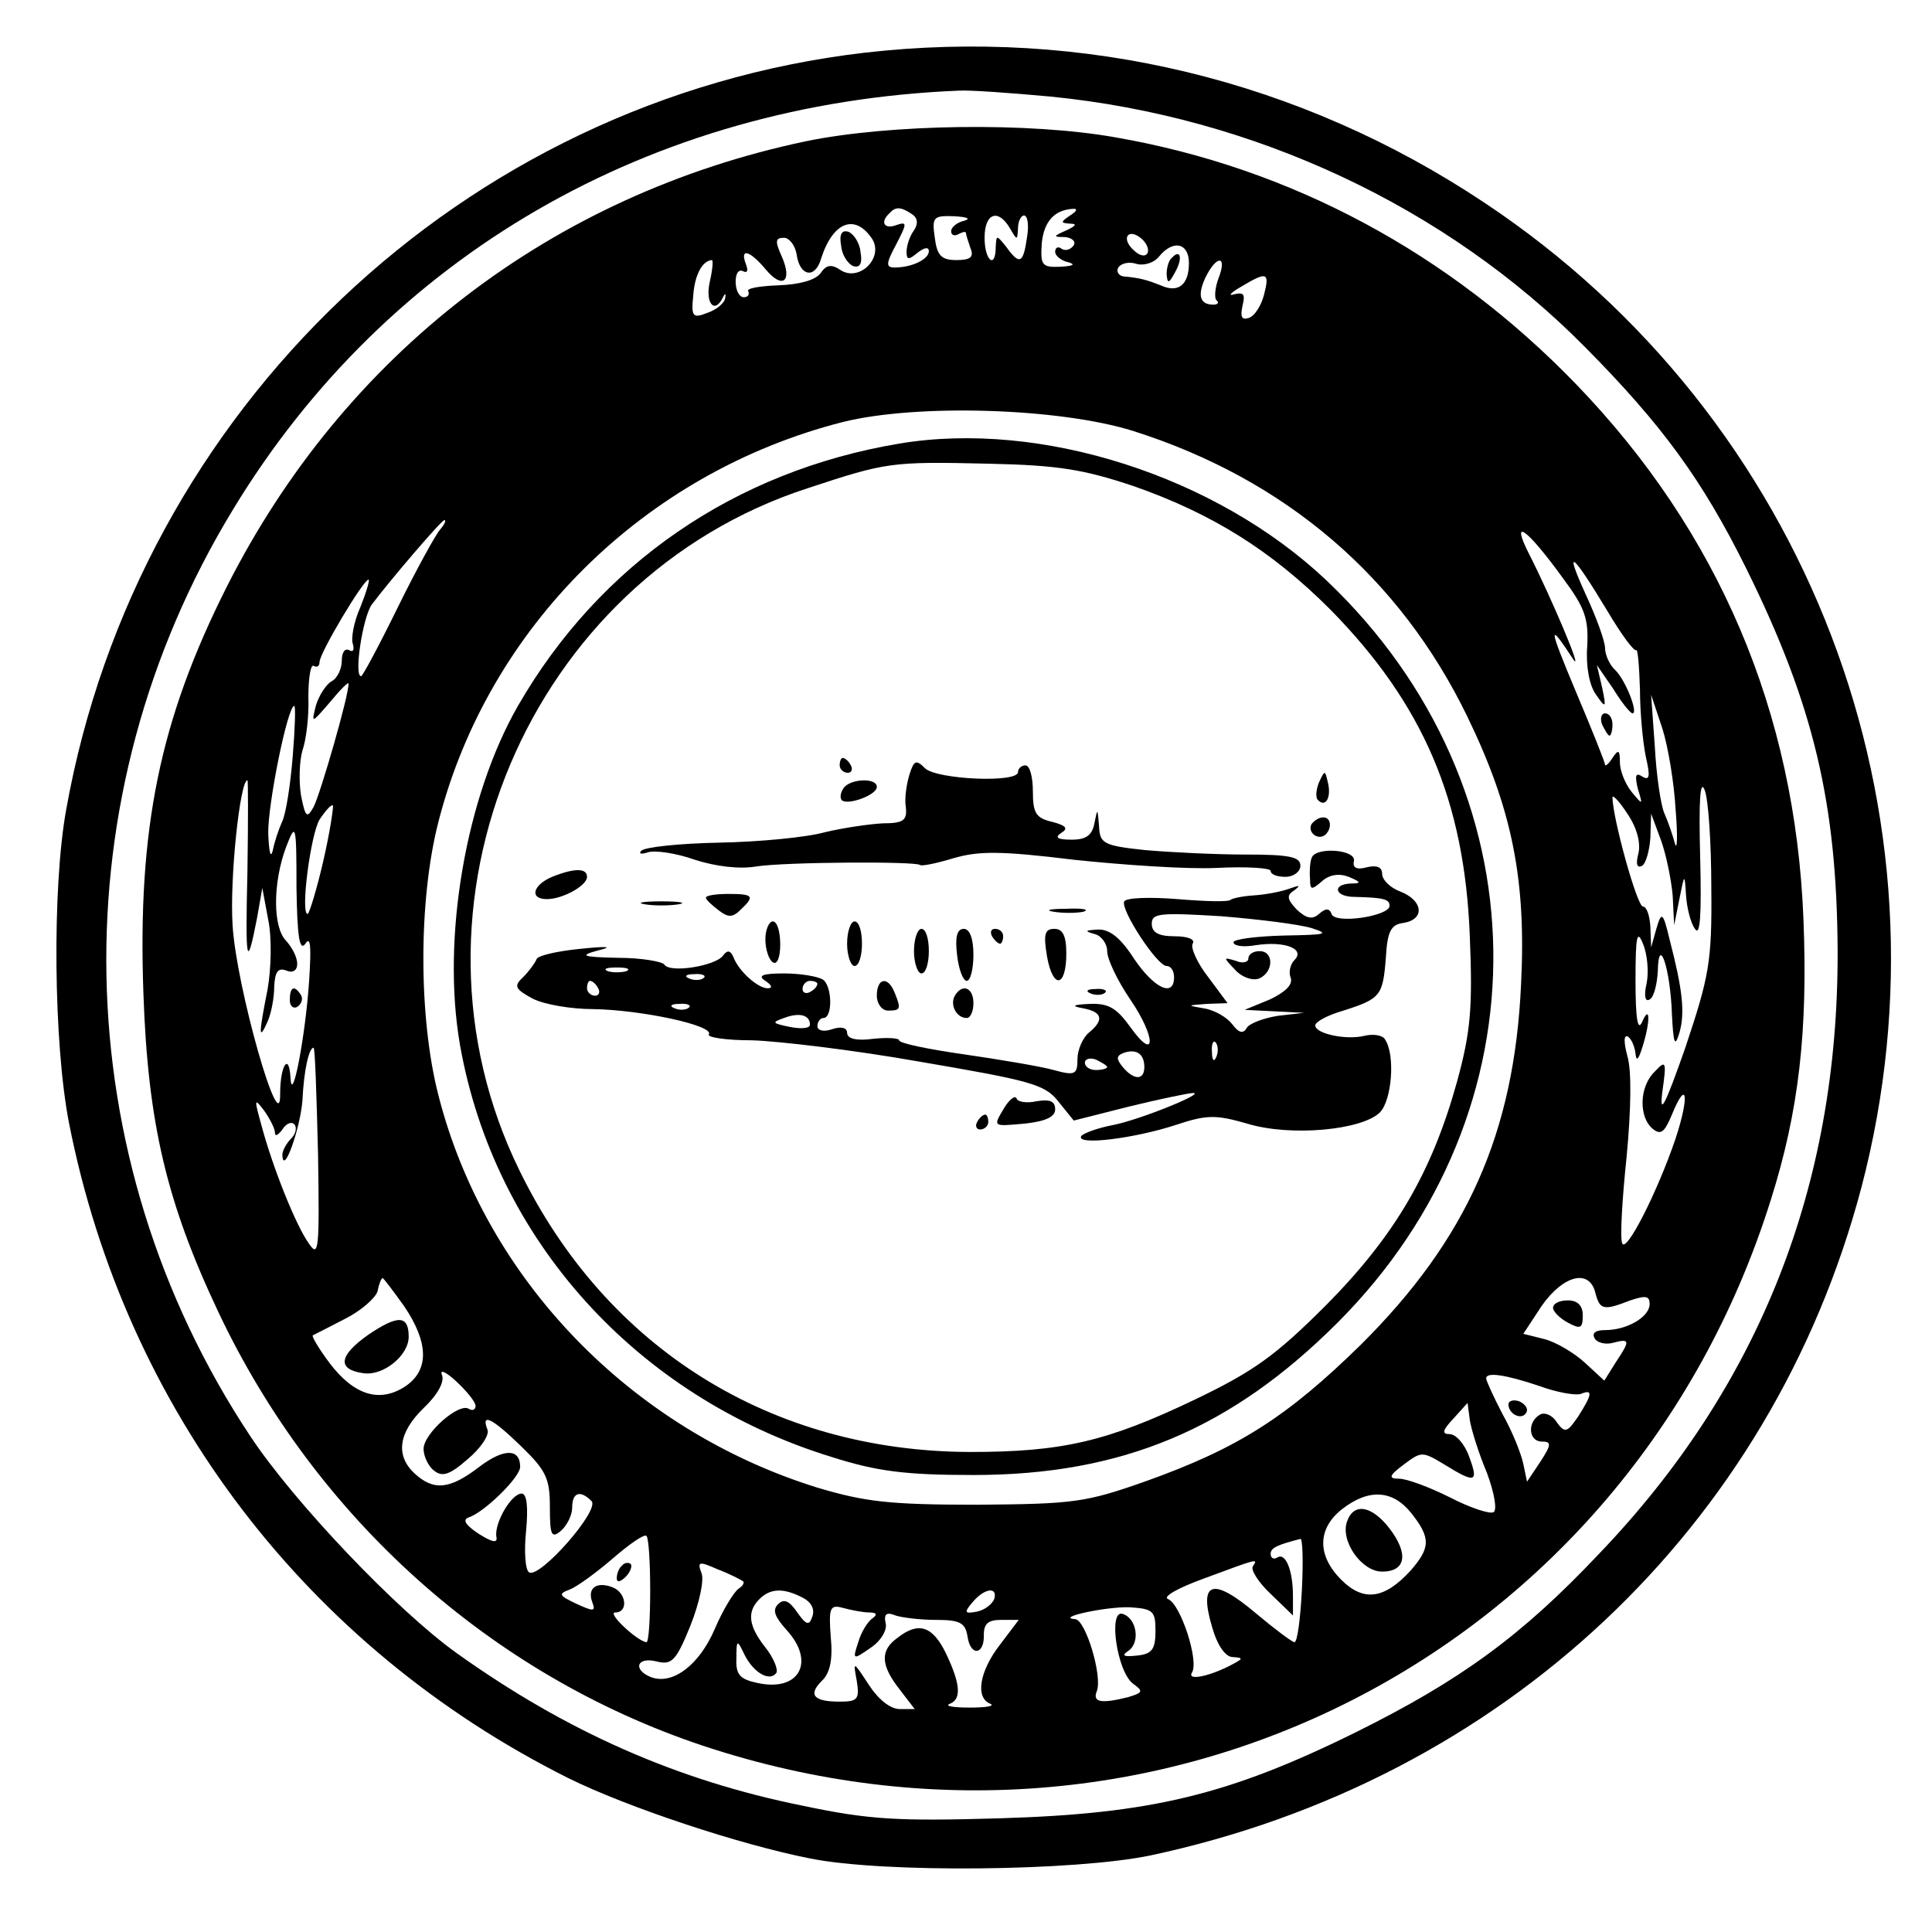 <?xml version="1.0" standalone="no"?>
<!DOCTYPE svg PUBLIC "-//W3C//DTD SVG 20010904//EN"
 "http://www.w3.org/TR/2001/REC-SVG-20010904/DTD/svg10.dtd">
<svg version="1.0" xmlns="http://www.w3.org/2000/svg"
 width="260pt" height="260pt" viewBox="0 0 260 260"
 preserveAspectRatio="xMidYMid meet">
<g transform="translate(0,260) scale(0.1,-0.1)"
fill="#000000" stroke="none">
<path d="M1163 2529 c-539 -63 -978 -480 -1074 -1019 -19 -105 -17 -315 4
-422 76 -385 320 -705 672 -881 79 -39 229 -89 325 -108 99 -20 357 -17 458 4
474 101 836 441 957 899 132 503 -71 1035 -507 1325 -249 166 -541 236 -835
202z m251 -59 c273 -27 532 -148 719 -337 104 -105 158 -179 217 -298 91 -184
122 -316 123 -515 1 -317 -106 -587 -322 -812 -103 -109 -185 -169 -326 -239
-172 -85 -277 -110 -480 -116 -137 -4 -175 -2 -265 17 -169 34 -318 100 -465
205 -80 57 -219 203 -278 292 -250 377 -259 861 -23 1248 207 341 561 546 976
563 14 1 70 -3 124 -8z"/>
<path d="M1085 2410 c-343 -72 -622 -287 -780 -600 -90 -179 -120 -325 -112
-547 6 -174 31 -281 101 -429 131 -277 367 -488 651 -583 609 -203 1246 122
1438 734 38 120 50 228 44 378 -11 279 -114 521 -306 720 -171 177 -384 291
-619 332 -117 21 -305 18 -417 -5z m142 -98 c8 -5 9 -13 3 -22 -6 -8 -10 -21
-10 -29 0 -11 3 -11 15 -1 9 7 15 8 15 2 0 -11 -23 -22 -46 -22 -12 0 -12 5 2
31 15 29 15 31 0 26 -16 -6 -22 4 -9 16 8 9 15 9 30 -1z m213 -2 c-13 -9 -13
-10 0 -11 10 0 8 -3 -5 -9 -18 -8 -18 -9 -2 -9 10 -1 15 -6 12 -11 -4 -6 -11
-8 -16 -5 -5 4 -9 2 -9 -4 0 -5 8 -12 18 -14 10 -3 6 -5 -11 -6 -25 -1 -27 2
-25 32 3 29 17 45 43 46 6 0 3 -4 -5 -9z m-142 -7 c-10 -2 -18 -9 -18 -14 0
-6 5 -7 10 -4 6 3 10 4 10 1 0 -2 3 -11 6 -20 5 -12 0 -16 -19 -16 -20 0 -26
6 -29 30 -4 28 -2 30 26 29 17 -1 23 -3 14 -6z m61 -10 c10 -17 10 -17 11 0 0
9 4 17 8 17 5 0 7 -13 4 -30 -5 -35 -10 -37 -28 -12 -13 16 -13 16 -14 0 0
-31 -15 -19 -15 12 0 33 18 40 34 13z m-185 -15 c15 -25 -17 -57 -42 -42 -13
9 -20 8 -28 -4 -7 -9 -28 -15 -57 -16 -25 -1 -43 -4 -40 -8 2 -5 -1 -8 -6 -8
-6 0 -11 9 -11 21 0 11 4 17 10 14 6 -3 7 1 4 9 -9 23 5 19 26 -6 23 -28 37
-17 22 17 -9 20 -9 25 3 25 7 0 15 -10 17 -22 4 -30 25 -34 33 -6 16 50 46 61
69 26z m370 -19 c-3 -5 -11 -3 -18 4 -18 16 -8 31 10 16 7 -6 11 -15 8 -20z
m56 -13 c0 -29 -14 -41 -38 -30 -18 7 -27 10 -50 12 -7 1 -10 7 -7 12 4 6 15
8 24 5 10 -3 24 1 31 10 19 23 40 18 40 -9z m-645 -26 c-6 -29 7 -43 18 -20 3
6 4 5 3 -1 -1 -7 -12 -16 -24 -20 -20 -8 -22 -5 -19 24 2 27 12 46 25 47 2 0
1 -13 -3 -30z m685 6 c-5 -13 -6 -27 -3 -30 4 -3 2 -6 -4 -6 -18 0 -22 12 -11
36 15 31 30 31 18 0z m61 -23 c-4 -15 -13 -29 -21 -31 -9 -3 -11 2 -8 16 4 16
2 19 -11 16 -9 -3 -5 2 9 10 35 21 39 20 31 -11z m-176 -183 c205 -65 359
-197 450 -385 60 -124 79 -219 72 -359 -9 -201 -73 -344 -216 -486 -99 -97
-165 -139 -288 -183 -82 -29 -97 -31 -228 -32 -119 0 -151 4 -215 23 -251 78
-447 281 -510 528 -27 105 -27 263 0 368 67 262 277 470 544 538 100 25 292
19 391 -12z m-933 -133 c-6 -7 -32 -54 -57 -105 -25 -51 -47 -92 -49 -92 -10
0 2 78 14 96 24 32 94 114 98 114 3 0 0 -6 -6 -13z m1512 -66 c29 -39 34 -54
32 -91 -2 -27 3 -53 12 -65 13 -19 14 -18 8 10 l-7 30 22 -32 c11 -18 23 -33
26 -33 8 0 -9 44 -23 58 -8 7 -14 21 -14 30 0 9 -12 42 -26 72 -30 66 -18 56
29 -22 19 -32 36 -55 39 -53 2 2 4 -21 5 -53 0 -31 4 -72 8 -91 6 -26 5 -32
-5 -26 -9 6 -10 1 -6 -16 7 -23 7 -23 -8 -5 -9 11 -16 29 -16 40 0 17 -2 18
-10 6 -5 -8 -10 -12 -10 -9 0 3 -18 48 -40 100 -36 86 -37 94 -3 42 15 -22
-29 82 -59 141 -26 51 -4 36 46 -33z m-1619 -38 c-9 -20 -13 -43 -10 -50 2 -8
0 -11 -5 -8 -6 3 -10 -3 -10 -14 0 -11 -6 -24 -14 -28 -7 -4 -17 -19 -21 -33
-6 -24 -6 -24 19 5 14 17 25 28 25 25 1 -14 -38 -149 -47 -166 -9 -16 -11 -14
-17 16 -3 20 -2 46 2 60 5 14 9 46 8 72 0 25 3 44 7 42 5 -3 8 0 8 5 0 12 59
111 66 111 2 0 -3 -17 -11 -37z m1770 -273 c3 -36 2 -56 -1 -45 -3 11 -9 29
-14 40 -5 11 -11 52 -13 90 l-5 70 15 -45 c8 -25 16 -74 18 -110z m-1861 73
c-3 -38 -9 -77 -14 -88 -5 -11 -11 -29 -13 -40 -3 -11 -5 -1 -6 23 -1 38 26
172 35 172 2 0 1 -30 -2 -67z m1909 -178 c1 -100 -3 -119 -35 -215 -27 -77
-35 -93 -31 -60 6 42 5 44 -10 28 -21 -20 -22 -61 -3 -77 11 -9 16 -5 26 19
20 49 24 26 5 -32 -24 -71 -67 -156 -72 -141 -3 7 0 59 6 116 6 64 7 116 1
136 -5 19 -5 29 1 26 5 -4 9 -14 10 -23 1 -11 4 -8 9 8 11 34 11 60 0 35 -6
-14 -9 4 -9 55 0 60 2 70 10 50 6 -14 8 -38 5 -53 -4 -17 -2 -26 4 -22 6 3 10
21 11 38 1 51 17 3 19 -58 2 -40 4 -45 10 -25 8 27 4 60 -13 125 -9 38 -11 39
-18 15 l-7 -25 -1 28 c-1 15 -5 27 -10 27 -8 0 -41 120 -41 147 0 4 9 -5 20
-22 13 -19 18 -39 15 -53 -4 -15 -2 -21 5 -17 5 3 10 21 11 38 l1 32 13 -35
c7 -19 14 -53 16 -75 l2 -40 7 35 c7 35 7 35 9 5 1 -16 6 -37 12 -45 7 -11 9
18 7 97 -2 76 0 105 6 90 5 -12 9 -71 9 -132z m-1970 23 c-3 -125 -1 -135 13
-63 l7 40 8 -43 c5 -24 4 -66 -1 -94 -12 -60 -12 -70 0 -43 5 11 9 32 9 47 1
20 5 26 16 22 9 -4 15 0 15 9 0 9 -7 22 -15 31 -18 18 -18 78 0 126 13 34 14
32 14 -55 1 -65 4 -86 12 -75 7 11 8 -4 5 -50 -5 -75 -23 -168 -25 -131 -2 36
-14 17 -14 -21 1 -66 -59 143 -64 227 -4 63 10 195 20 195 1 0 1 -55 0 -122z
m102 13 c-9 -39 -19 -71 -21 -71 -10 0 4 107 16 127 8 12 16 21 18 19 1 -2 -4
-36 -13 -75z m-7 -394 c2 -128 1 -140 -12 -121 -18 25 -49 103 -64 159 -10 36
-10 38 3 21 8 -11 15 -25 15 -30 0 -6 4 -4 10 4 5 8 12 11 16 7 4 -4 2 -13 -4
-19 -7 -7 -12 -17 -12 -22 1 -30 24 35 27 73 2 42 9 71 15 71 2 0 4 -64 6
-143z m116 -205 c33 -49 34 -86 1 -108 -34 -22 -68 -12 -101 31 -15 20 -25 37
-23 38 2 1 22 11 43 22 22 11 41 28 44 37 2 10 5 18 7 18 1 0 14 -17 29 -38z
m1603 18 c6 -23 11 -24 47 -10 21 7 26 6 26 -5 0 -17 -30 -35 -60 -35 -13 0
-18 -4 -14 -11 3 -6 15 -9 25 -6 23 6 23 3 3 -27 l-15 -24 -26 24 c-14 13 -39
28 -55 32 l-28 7 25 38 c29 41 64 50 72 17z m-1507 -152 c0 -5 -4 -7 -9 -4
-13 9 -61 -33 -61 -54 0 -9 6 -23 14 -29 11 -9 21 -6 45 15 18 15 30 33 27 40
-9 23 6 16 46 -23 33 -32 38 -43 38 -81 0 -38 2 -43 15 -32 8 7 15 21 15 31 0
21 11 24 26 9 12 -12 -70 -105 -84 -96 -5 3 -7 28 -4 56 3 32 1 50 -6 50 -14
0 -37 -40 -34 -58 2 -9 -5 -8 -24 4 -18 12 -22 19 -13 22 21 7 69 54 69 68 0
25 -22 25 -55 0 -39 -30 -61 -33 -87 -9 -26 24 -22 55 12 88 19 18 28 35 25
44 -4 9 5 5 19 -8 15 -14 26 -28 26 -33z m1431 27 c24 -9 49 -13 56 -11 17 7
16 0 -3 -30 -15 -22 -18 -23 -29 -8 -6 10 -17 14 -23 10 -17 -10 -15 -36 3
-36 13 0 13 -4 -2 -27 l-18 -27 -5 24 c-3 14 -15 44 -28 67 -12 23 -22 45 -22
48 0 9 26 5 71 -10z m-70 -117 c10 -27 14 -50 9 -53 -5 -3 -32 6 -59 20 -28
14 -58 25 -68 25 -15 0 -14 4 6 19 24 18 25 18 55 0 42 -26 46 -24 33 11 -6
17 -18 30 -26 30 -11 0 -10 5 5 21 l19 21 3 -23 c2 -13 12 -45 23 -71z m-102
-54 c27 -34 26 -47 -1 -78 -35 -38 -63 -42 -93 -12 -33 33 -32 69 1 95 36 28
68 26 93 -5z m-1024 -105 c0 -38 -2 -69 -5 -69 -12 1 -54 40 -42 40 18 0 15
27 -4 34 -21 8 -34 -1 -27 -20 5 -13 2 -13 -22 -2 -23 11 -24 13 -8 19 10 4
36 23 58 42 22 19 42 33 45 30 3 -3 5 -36 5 -74z m877 1 c-2 -38 -6 -70 -10
-70 -3 0 -27 18 -52 39 -58 49 -77 43 -59 -18 7 -25 18 -41 28 -41 14 -1 14
-2 1 -9 -29 -16 -63 -24 -56 -12 10 15 -15 92 -32 99 -8 3 13 15 49 28 73 27
72 27 65 16 -3 -5 8 -22 24 -37 l30 -29 0 26 c0 35 -10 59 -21 52 -5 -3 -9 -1
-9 5 0 8 9 12 40 20 3 1 4 -30 2 -69z m-752 12 c2 -2 0 -6 -6 -10 -6 -4 -21
-28 -32 -54 -21 -49 -57 -76 -86 -65 -25 10 -19 28 8 21 20 -5 26 1 45 48 12
30 19 62 15 71 -6 16 -3 16 22 5 16 -6 31 -14 34 -16z m80 -22 c12 -6 17 -16
13 -26 -4 -12 -8 -11 -20 6 -11 16 -18 19 -26 11 -8 -8 -4 -17 11 -34 40 -43
18 -84 -38 -72 -24 5 -30 11 -29 33 0 26 1 26 11 5 12 -24 34 -37 43 -24 2 5
-4 20 -15 34 -23 29 -25 48 -8 65 15 15 33 15 58 2z m258 -2 c-3 -7 -13 -15
-24 -17 -16 -3 -17 -1 -5 13 16 19 34 21 29 4z m-168 -18 c10 0 11 -3 4 -8 -6
-4 -15 -18 -19 -32 -8 -24 -7 -24 16 -8 14 9 23 24 21 33 -3 13 1 16 13 11 9
-3 34 -6 55 -6 32 0 39 -4 42 -22 4 -28 23 -25 22 2 0 15 6 20 23 20 l24 0
-25 -33 c-28 -36 -34 -72 -13 -80 6 -3 -6 -5 -28 -5 -22 0 -34 2 -27 5 16 6
15 26 -5 68 -18 37 -37 43 -65 21 -24 -17 -23 -37 3 -70 l20 -26 -20 0 c-13 0
-29 13 -42 33 -21 32 -21 32 -16 5 4 -25 1 -28 -23 -28 -35 0 -43 9 -24 28 11
10 15 29 12 59 -3 40 -1 44 17 39 11 -3 27 -6 35 -6z m385 -25 c0 -25 -5 -31
-25 -33 -18 -2 -21 0 -12 6 17 11 12 44 -7 50 -20 7 -8 -78 14 -94 14 -10 13
-12 -7 -18 -36 -9 -48 -7 -42 8 8 20 -15 96 -29 97 -28 2 41 17 73 16 32 -2
35 -5 35 -32z"/>
<path d="M1132 2269 c1 -12 9 -24 16 -27 9 -3 13 3 10 19 -1 12 -9 24 -16 27
-9 3 -13 -3 -10 -19z"/>
<path d="M1577 2253 c-4 -3 -7 -13 -7 -22 1 -13 3 -13 11 2 11 19 8 33 -4 20z"/>
<path d="M1210 2003 c-221 -37 -403 -162 -513 -353 -70 -122 -103 -312 -78
-456 46 -261 237 -474 501 -555 60 -19 98 -24 190 -24 200 0 347 62 490 205
285 285 279 720 -15 999 -148 140 -384 216 -575 184z m315 -57 c106 -37 186
-87 265 -166 125 -127 181 -257 188 -440 4 -97 1 -129 -17 -195 -34 -123 -84
-208 -176 -301 -68 -68 -97 -89 -176 -127 -119 -57 -179 -71 -304 -71 -267 1
-489 139 -606 379 -174 355 12 796 388 918 106 35 112 36 243 33 95 -2 129 -8
195 -30z"/>
<path d="M1130 1570 c0 -5 5 -10 11 -10 5 0 7 5 4 10 -3 6 -8 10 -11 10 -2 0
-4 -4 -4 -10z"/>
<path d="M1224 1558 c-4 -13 -7 -33 -5 -44 2 -18 -3 -22 -31 -22 -18 -1 -53
-6 -78 -12 -25 -7 -89 -13 -142 -14 -53 -1 -101 -6 -105 -11 -4 -4 0 -5 9 -2
9 3 38 -1 63 -10 28 -9 60 -13 83 -9 39 6 214 7 220 2 2 -2 22 2 45 9 34 10
64 10 162 -2 66 -7 153 -13 193 -11 39 2 72 0 72 -4 0 -5 9 -8 20 -8 11 0 20
7 20 15 0 12 -15 15 -74 15 -40 0 -101 3 -135 6 -57 6 -61 9 -62 33 -2 23 -2
24 -6 4 -3 -17 -11 -23 -31 -23 -19 0 -23 3 -14 9 10 6 7 10 -12 15 -22 5 -26
12 -26 41 0 19 -4 35 -10 35 -5 0 -10 -4 -10 -9 0 -15 -109 -10 -125 5 -12 12
-15 11 -21 -8z"/>
<path d="M1775 1547 c-4 -10 -5 -21 -1 -24 10 -10 18 4 13 24 -4 17 -4 17 -12
0z"/>
<path d="M1135 1539 c-4 -6 -5 -13 -2 -16 8 -7 47 7 47 18 0 13 -37 11 -45 -2z"/>
<path d="M1765 1491 c-6 -11 9 -23 19 -14 9 9 7 23 -3 23 -6 0 -12 -4 -16 -9z"/>
<path d="M1765 1445 c-2 -5 -3 -18 -2 -28 0 -15 2 -15 16 -3 10 9 23 11 36 6
17 -7 17 -9 3 -9 -26 -1 -22 -18 5 -18 39 -1 47 -3 47 -12 0 -14 -74 -25 -78
-11 -3 8 -8 8 -17 0 -9 -8 -17 -6 -30 6 -13 14 -14 19 -3 26 9 7 7 7 -7 2 -11
-4 -32 -8 -48 -9 -15 -1 -29 -4 -31 -6 -3 -3 -35 -2 -71 1 -37 3 -69 2 -72 -3
-6 -10 44 -87 57 -87 6 0 10 -7 10 -15 0 -28 -27 -15 -54 25 -18 28 -33 40
-49 39 -17 -1 -18 -2 -4 -6 9 -2 17 -13 17 -23 0 -11 14 -40 31 -65 35 -51 35
-86 0 -37 -18 25 -29 32 -54 31 -24 -1 -26 -3 -9 -6 26 -5 28 -16 7 -33 -8 -7
-15 -23 -15 -35 0 -21 -3 -23 -32 -15 -18 5 -72 14 -120 21 -49 7 -88 15 -88
19 0 3 -16 4 -35 2 -22 -3 -35 0 -35 8 0 7 -8 9 -20 5 -11 -4 -20 -2 -20 4 0
6 4 11 8 11 13 0 12 44 -1 52 -7 4 -30 8 -52 8 -29 0 -36 -3 -25 -10 9 -6 10
-10 3 -10 -13 0 -39 23 -46 42 -4 9 -8 10 -14 2 -10 -14 -72 -24 -79 -12 -3 4
-31 9 -62 9 -49 1 -53 3 -27 10 21 5 13 6 -25 2 -30 -3 -57 -9 -58 -14 -2 -5
-10 -16 -18 -24 -13 -12 -11 -16 13 -29 16 -8 52 -14 81 -14 65 -1 163 -22
156 -34 -3 -4 23 -8 58 -8 35 -1 137 -13 227 -29 146 -25 167 -30 185 -53 l21
-26 75 19 c41 10 80 18 85 18 20 1 -71 -36 -107 -43 -21 -4 -40 -11 -43 -15
-7 -13 72 -3 127 15 42 14 54 14 96 2 58 -18 155 -9 179 15 16 16 21 77 7 98
-3 6 -16 8 -28 5 -25 -6 -66 3 -66 14 0 5 17 14 38 20 50 16 53 20 57 71 2 36
7 45 24 47 29 5 26 30 -4 42 -14 5 -25 16 -25 24 0 9 -7 12 -20 9 -14 -4 -20
-1 -18 8 4 16 -53 20 -57 4z m0 -94 c25 -8 20 -9 -37 -10 -38 -1 -68 -5 -68
-9 0 -5 13 -7 30 -4 39 6 67 -5 52 -20 -6 -6 -8 -17 -5 -24 3 -9 -7 -19 -28
-29 l-34 -14 40 -2 40 -2 -35 -4 c-19 -3 -38 -10 -42 -16 -5 -9 -11 -7 -20 5
-7 9 -24 19 -38 21 -23 4 -23 4 4 6 l28 1 -26 35 c-15 19 -24 40 -21 45 4 6
-7 10 -24 10 -22 0 -31 5 -31 17 0 14 11 15 93 10 50 -4 106 -11 122 -16z
m-922 -58 c-7 -2 -19 -2 -25 0 -7 3 -2 5 12 5 14 0 19 -2 13 -5z m104 -9 c-3
-3 -12 -4 -19 -1 -8 3 -5 6 6 6 11 1 17 -2 13 -5z m-142 -14 c3 -5 1 -10 -4
-10 -6 0 -11 5 -11 10 0 6 2 10 4 10 3 0 8 -4 11 -10z m295 6 c0 -3 -4 -8 -10
-11 -5 -3 -10 -1 -10 4 0 6 5 11 10 11 6 0 10 -2 10 -4z m-173 -32 c-3 -3 -12
-4 -19 -1 -8 3 -5 6 6 6 11 1 17 -2 13 -5z m163 -23 c0 -5 -12 -6 -27 -3 -24
5 -25 6 -8 12 21 8 35 4 35 -9z m547 -43 c-3 -8 -6 -5 -6 6 -1 11 2 17 5 13 3
-3 4 -12 1 -19z m-97 -14 c0 -18 -14 -18 -29 0 -9 11 -9 15 1 19 17 6 28 -1
28 -19z m-50 0 c0 -2 -7 -4 -15 -4 -8 0 -15 4 -15 10 0 5 7 7 15 4 8 -4 15 -8
15 -10z"/>
<path d="M1680 1310 c0 -5 -8 -7 -17 -3 -17 5 -17 5 -1 -12 9 -10 23 -15 32
-12 20 8 21 37 1 37 -8 0 -15 -4 -15 -10z"/>
<path d="M743 1420 c-26 -11 -31 -30 -7 -30 21 0 54 18 54 30 0 12 -17 12 -47
0z"/>
<path d="M950 1392 c0 -3 8 -10 17 -17 13 -10 19 -10 30 1 19 18 17 21 -17 21
-16 0 -30 -2 -30 -5z"/>
<path d="M868 1383 c12 -2 32 -2 45 0 12 2 2 4 -23 4 -25 0 -35 -2 -22 -4z"/>
<path d="M1418 1373 c12 -2 30 -2 40 0 9 3 -1 5 -23 4 -22 0 -30 -2 -17 -4z"/>
<path d="M1030 1336 c0 -14 5 -28 10 -31 6 -4 10 7 10 24 0 17 -4 31 -10 31
-5 0 -10 -11 -10 -24z"/>
<path d="M1140 1330 c0 -16 5 -30 10 -30 6 0 10 14 10 30 0 17 -4 30 -10 30
-5 0 -10 -13 -10 -30z"/>
<path d="M1230 1320 c0 -16 5 -30 10 -30 6 0 10 14 10 30 0 17 -4 30 -10 30
-5 0 -10 -13 -10 -30z"/>
<path d="M1288 1315 c2 -19 8 -35 13 -35 5 0 9 16 9 35 0 22 -5 35 -13 35 -9
0 -12 -11 -9 -35z"/>
<path d="M1335 1340 c3 -5 8 -10 11 -10 2 0 4 5 4 10 0 6 -5 10 -11 10 -5 0
-7 -4 -4 -10z"/>
<path d="M1409 1313 c8 -45 26 -42 26 4 0 24 -5 33 -16 33 -13 0 -15 -7 -10
-37z"/>
<path d="M1180 1260 c0 -11 7 -20 15 -20 17 0 18 2 9 24 -9 23 -24 20 -24 -4z"/>
<path d="M1285 1260 c-7 -12 2 -30 16 -30 5 0 9 9 9 20 0 21 -15 27 -25 10z"/>
<path d="M1468 1263 c7 -3 16 -2 19 1 4 3 -2 6 -13 5 -11 0 -14 -3 -6 -6z"/>
<path d="M1352 1110 c-16 -27 -17 -26 28 -22 27 3 40 9 40 19 0 11 -7 14 -25
11 -13 -3 -26 -1 -27 4 -2 4 -9 -1 -16 -12z"/>
<path d="M1315 1090 c-3 -5 -1 -10 4 -10 6 0 11 5 11 10 0 6 -2 10 -4 10 -3 0
-8 -4 -11 -10z"/>
<path d="M2156 1625 c4 -8 8 -15 10 -15 2 0 4 7 4 15 0 8 -4 15 -10 15 -5 0
-7 -7 -4 -15z"/>
<path d="M390 1254 c0 -8 5 -12 10 -9 6 4 8 11 5 16 -9 14 -15 11 -15 -7z"/>
<path d="M496 804 c-40 -28 -43 -47 -7 -52 27 -4 61 24 61 49 0 29 -14 30 -54
3z"/>
<path d="M2090 840 c0 -5 9 -14 20 -20 17 -9 20 -8 20 10 0 13 -7 20 -20 20
-11 0 -20 -4 -20 -10z"/>
<path d="M2030 710 c0 -13 18 -22 24 -11 3 5 -1 11 -9 15 -8 3 -15 1 -15 -4z"/>
<path d="M1813 553 c-10 -26 19 -68 47 -68 32 0 36 24 10 58 -24 31 -48 35
-57 10z"/>
<path d="M837 493 c-4 -3 -7 -11 -7 -17 0 -6 5 -5 12 2 6 6 9 14 7 17 -3 3 -9
2 -12 -2z"/>
</g>
</svg>

